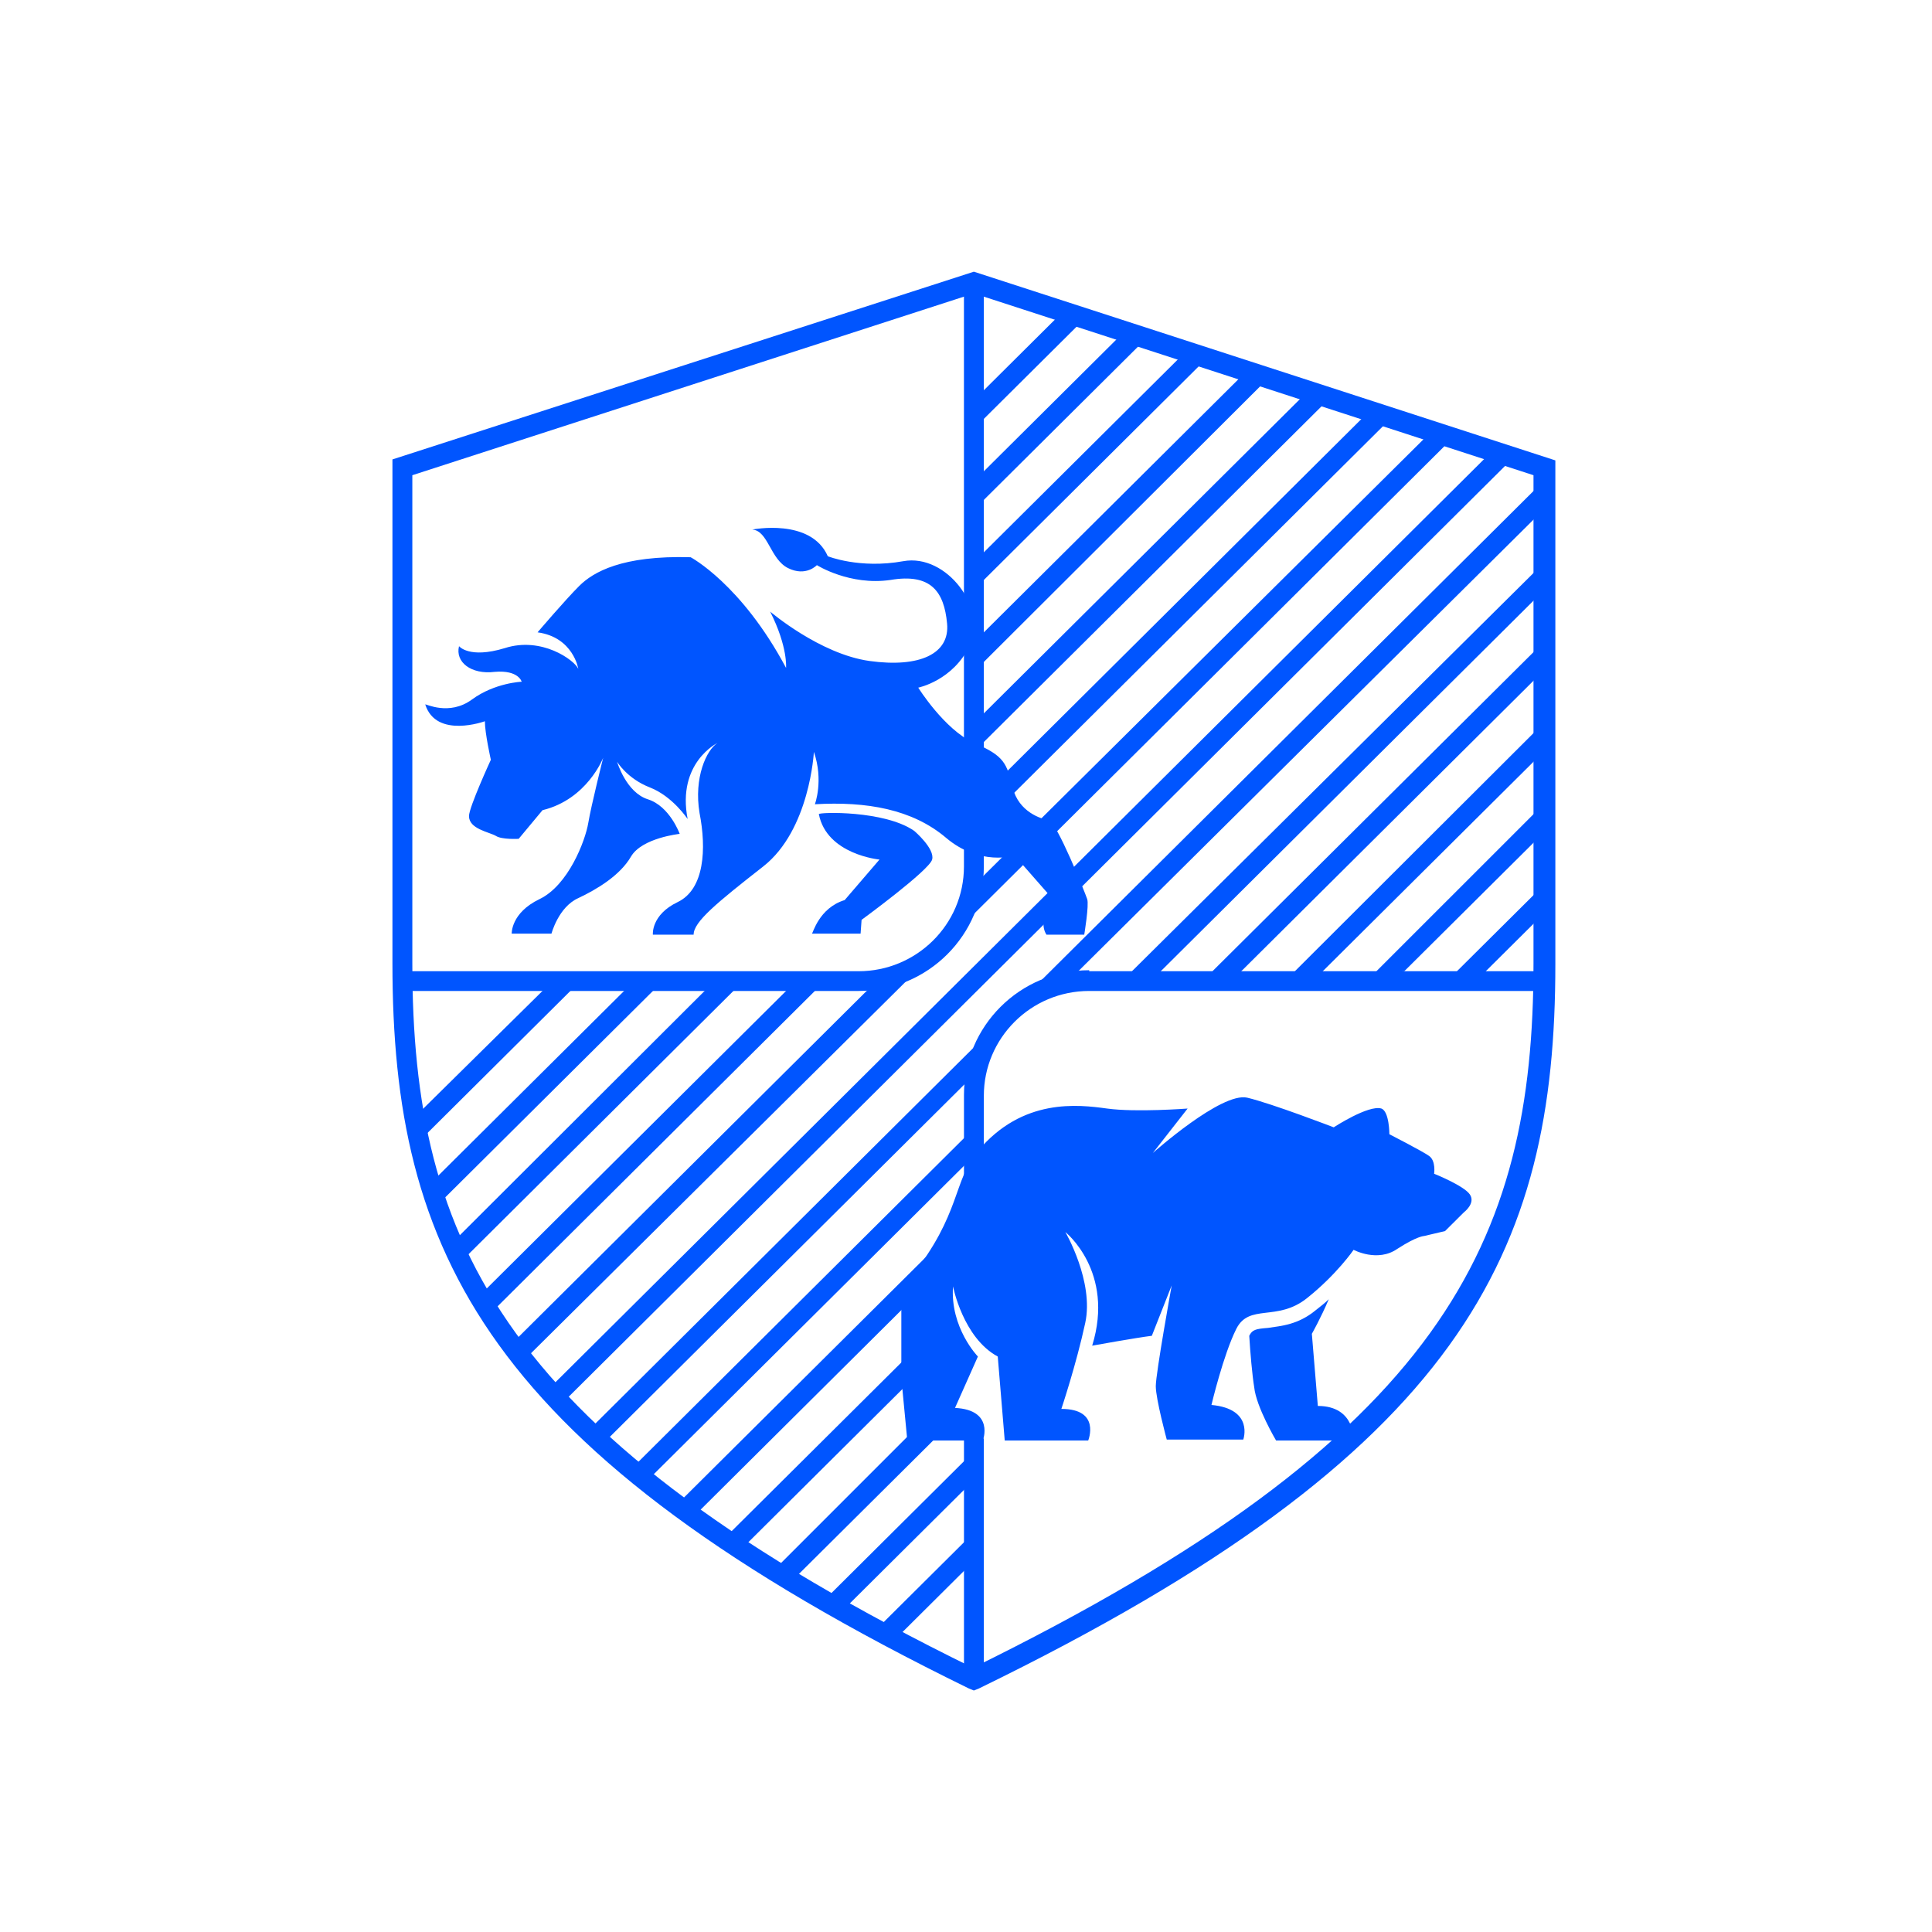 <svg width="64" height="64" viewBox="0 0 64 64" fill="none" xmlns="http://www.w3.org/2000/svg">
<path d="M44.181 37.344C44.181 37.344 42.14 36.558 41.316 36.362C40.461 36.166 38.189 38.195 38.189 38.195L39.341 36.722C39.341 36.722 37.629 36.853 36.674 36.722C35.719 36.591 33.875 36.362 32.394 38.129C31.57 39.111 31.834 40.224 30.188 42.286C29.99 42.548 29.858 42.875 29.858 43.203V45.657L30.056 47.719H32.558C32.558 47.719 32.953 46.705 31.636 46.639L32.394 44.937C32.394 44.937 31.472 43.988 31.57 42.613C31.57 42.613 31.9 44.315 33.052 44.937L33.283 47.719H36.048C36.048 47.719 36.477 46.672 35.159 46.672C35.159 46.672 35.653 45.199 35.95 43.824C36.246 42.45 35.291 40.813 35.291 40.813C35.291 40.813 36.937 42.123 36.18 44.577C36.18 44.577 37.629 44.315 38.156 44.25L38.814 42.581C38.814 42.581 38.287 45.494 38.287 45.919C38.287 46.345 38.65 47.687 38.65 47.687H41.185C41.185 47.687 41.547 46.672 40.131 46.541C40.131 46.541 40.526 44.872 40.954 44.021C41.382 43.17 42.304 43.792 43.292 43.006C44.28 42.221 44.84 41.402 44.84 41.402C44.84 41.402 45.63 41.828 46.288 41.37C46.947 40.944 47.177 40.944 47.177 40.944L47.869 40.781L48.494 40.159C48.494 40.159 48.889 39.864 48.692 39.569C48.494 39.275 47.507 38.882 47.507 38.882C47.507 38.882 47.572 38.457 47.342 38.293C47.111 38.129 46.025 37.573 46.025 37.573C46.025 37.573 46.025 36.82 45.761 36.722C45.334 36.591 44.181 37.344 44.181 37.344Z" fill="#0055FF"/>
<path d="M42.008 43.988C41.58 44.021 41.482 44.053 41.383 44.25C41.416 44.806 41.482 45.559 41.547 45.952C41.613 46.606 42.272 47.719 42.272 47.719H44.84C44.84 47.719 44.906 46.574 43.655 46.574L43.457 44.184C43.457 44.184 43.754 43.661 44.017 43.039C43.885 43.17 43.754 43.268 43.589 43.399C42.996 43.89 42.436 43.922 42.008 43.988Z" fill="#0055FF"/>
<path d="M15.634 23.172C16.392 22.616 17.281 22.583 17.281 22.583C17.281 22.583 17.182 22.19 16.392 22.256C15.601 22.354 15.075 21.928 15.206 21.405C15.206 21.405 15.536 21.83 16.721 21.47C17.939 21.077 19.026 21.863 19.157 22.157C19.157 22.157 18.993 21.11 17.808 20.947C17.808 20.947 18.729 19.866 19.19 19.408C19.651 18.95 20.606 18.394 22.878 18.459C22.878 18.459 24.557 19.343 26.039 22.125C26.039 22.125 26.105 21.437 25.512 20.259C25.512 20.259 27.158 21.667 28.805 21.896C30.451 22.125 31.472 21.666 31.373 20.652C31.274 19.605 30.846 18.983 29.496 19.212C28.146 19.408 27.06 18.721 27.06 18.721C27.06 18.721 26.698 19.114 26.105 18.819C25.512 18.524 25.446 17.575 24.919 17.543C24.919 17.543 26.862 17.15 27.422 18.426C27.422 18.426 28.475 18.852 29.924 18.59C31.373 18.328 32.723 20.194 32.13 21.372C31.57 22.55 30.418 22.779 30.418 22.779C30.418 22.779 31.274 24.154 32.262 24.612C33.283 25.038 33.348 25.3 33.546 26.085C33.743 26.903 34.501 27.132 34.731 27.165C34.995 27.198 35.95 29.587 36.015 29.784C36.081 29.98 35.917 30.962 35.917 30.962H34.666C34.666 30.962 34.303 30.471 34.962 29.882L33.612 28.343C33.612 28.343 32.459 28.703 31.34 27.754C30.221 26.805 28.706 26.543 26.994 26.642C26.994 26.642 27.29 25.856 26.961 24.907C26.961 24.907 26.829 27.492 25.282 28.703C23.734 29.915 22.977 30.536 22.977 30.962H21.627C21.627 30.962 21.561 30.307 22.45 29.882C23.339 29.456 23.405 28.114 23.174 26.936C22.977 25.758 23.405 24.841 23.767 24.612C23.767 24.612 22.417 25.267 22.779 27.132C22.779 27.132 22.285 26.38 21.528 26.085C20.771 25.791 20.442 25.234 20.442 25.234C20.442 25.234 20.738 26.249 21.462 26.478C22.187 26.707 22.516 27.623 22.516 27.623C22.516 27.623 21.265 27.754 20.902 28.376C20.54 28.998 19.783 29.456 19.157 29.751C18.499 30.045 18.268 30.929 18.268 30.929H16.951C16.951 30.929 16.919 30.242 17.873 29.784C18.828 29.325 19.388 27.852 19.487 27.263C19.585 26.674 19.981 25.103 19.981 25.103C19.981 25.103 19.454 26.478 17.972 26.838L17.182 27.787C17.182 27.787 16.622 27.82 16.425 27.689C16.194 27.558 15.536 27.46 15.536 27.034C15.536 26.74 16.26 25.169 16.26 25.169C16.26 25.169 16.062 24.285 16.062 23.892C16.062 23.892 14.449 24.481 14.087 23.336C14.087 23.303 14.877 23.729 15.634 23.172Z" fill="#0055FF"/>
<path d="M27.981 29.816L29.134 28.474C29.134 28.474 27.388 28.311 27.125 26.969C27.125 26.903 29.298 26.838 30.286 27.525C30.286 27.525 30.977 28.114 30.878 28.474C30.78 28.834 28.541 30.471 28.541 30.471L28.508 30.929H26.895C26.927 30.929 27.125 30.078 27.981 29.816Z" fill="#0055FF"/>
<path d="M32.261 56L32.097 55.934C16.029 48.079 13 41.435 13 31.911V15.219L32.261 9L51.523 15.251V31.944C51.523 41.468 48.494 48.112 32.426 55.934L32.261 56ZM13.659 15.742V31.911C13.659 41.141 16.622 47.588 32.229 55.247C47.835 47.588 50.799 41.141 50.799 31.911V15.742L32.261 9.72L13.659 15.742Z" fill="#0055FF"/>
<path d="M28.442 32.827H13.329V32.173H28.442C30.352 32.173 31.932 30.634 31.932 28.703V9.36H32.591V28.703C32.591 30.962 30.747 32.827 28.442 32.827Z" fill="#0055FF"/>
<path d="M31.933 47.425V55.607H32.591V47.654C32.361 47.621 32.13 47.556 31.933 47.425Z" fill="#0055FF"/>
<path d="M36.081 32.14C33.776 32.14 31.933 34.005 31.933 36.264V40.093C32.13 39.897 32.361 39.733 32.591 39.602V36.297C32.591 34.398 34.139 32.827 36.081 32.827H51.161V32.173H36.081V32.14Z" fill="#0055FF"/>
<path d="M49.91 15.153C49.712 15.121 49.515 15.088 49.35 15.023L18.137 46.05L18.598 46.508L50.009 15.284L49.91 15.153Z" fill="#0055FF"/>
<path d="M34.007 32.958C34.435 32.828 34.863 32.697 35.291 32.598L51.161 16.855C51.161 16.855 51.161 16.823 51.128 16.823C51.029 16.561 50.996 16.299 51.029 16.037L34.007 32.958Z" fill="#0055FF"/>
<path d="M32.69 34.268L19.52 47.359C19.717 47.49 19.882 47.654 19.98 47.818L32.558 35.315C32.558 34.955 32.591 34.595 32.69 34.268Z" fill="#0055FF"/>
<path d="M37.3 32.369C37.629 32.336 37.958 32.336 38.288 32.336L51.194 19.506C51.161 19.375 51.161 19.244 51.161 19.113C51.161 18.95 51.161 18.753 51.194 18.59L37.3 32.369Z" fill="#0055FF"/>
<path d="M32.261 37.377L20.968 48.603C21.132 48.702 21.264 48.8 21.396 48.898C21.429 48.931 21.462 48.963 21.495 48.996L32.393 38.163C32.261 37.933 32.228 37.672 32.261 37.377Z" fill="#0055FF"/>
<path d="M39.967 32.369C40.263 32.369 40.559 32.402 40.889 32.402L51.063 22.288C51.063 21.961 51.096 21.601 51.129 21.274L39.967 32.369Z" fill="#0055FF"/>
<path d="M30.978 42.221C31.011 42.123 31.044 42.025 31.044 41.959C30.978 41.763 30.945 41.566 30.945 41.37L22.318 49.945C22.582 49.978 22.812 50.043 23.043 50.174L30.978 42.286C30.978 42.254 30.978 42.254 30.978 42.221Z" fill="#0055FF"/>
<path d="M43.489 32.5L51.095 24.94C51.095 24.645 51.062 24.318 51.062 24.023L42.567 32.5C42.864 32.5 43.193 32.5 43.489 32.5Z" fill="#0055FF"/>
<path d="M30.648 45.199C30.714 44.937 30.846 44.643 30.879 44.414C30.879 44.316 30.879 44.217 30.879 44.119L24.03 50.927C24.228 51.025 24.425 51.156 24.59 51.287L30.648 45.265C30.648 45.265 30.648 45.232 30.648 45.199Z" fill="#0055FF"/>
<path d="M46.519 32.173L51.194 27.525C51.194 27.23 51.161 26.903 51.161 26.609L45.498 32.271C45.827 32.205 46.157 32.205 46.519 32.173Z" fill="#0055FF"/>
<path d="M30.879 46.77L25.512 52.138C25.742 52.236 25.94 52.334 26.104 52.498L31.34 47.294C31.175 47.13 31.01 46.967 30.879 46.77Z" fill="#0055FF"/>
<path d="M49.054 32.336L51.359 30.045C51.326 29.914 51.293 29.751 51.293 29.587C51.293 29.456 51.293 29.293 51.293 29.162L48.198 32.238C48.462 32.271 48.758 32.304 49.054 32.336Z" fill="#0055FF"/>
<path d="M27.949 53.316L32.262 49.029C32.163 48.767 32.13 48.472 32.13 48.21L27.225 53.087C27.488 53.12 27.718 53.218 27.949 53.316Z" fill="#0055FF"/>
<path d="M29.266 54.036C29.397 54.102 29.529 54.233 29.628 54.331L32.262 51.712C32.13 51.483 32.097 51.222 32.064 50.96L29.035 53.971C29.134 53.971 29.2 54.004 29.266 54.036Z" fill="#0055FF"/>
<path d="M47.243 14.466L31.966 29.62C31.933 30.078 31.801 30.504 31.604 30.929L47.935 14.695C47.704 14.63 47.474 14.531 47.243 14.466Z" fill="#0055FF"/>
<path d="M29.398 32.206C29.365 32.206 29.365 32.206 29.332 32.206L17.018 44.447C17.215 44.578 17.38 44.741 17.479 44.938L30.451 32.075C30.122 32.206 29.76 32.238 29.398 32.206Z" fill="#0055FF"/>
<path d="M45.958 13.975C45.827 13.909 45.728 13.877 45.596 13.844C45.497 13.779 45.399 13.746 45.267 13.713L32.196 26.707C32.228 27.067 32.228 27.394 32.097 27.754L45.958 13.975Z" fill="#0055FF"/>
<path d="M26.401 32.467L15.996 42.81C16.161 42.974 16.292 43.17 16.391 43.366L27.355 32.467C27.026 32.533 26.73 32.533 26.401 32.467Z" fill="#0055FF"/>
<path d="M32.46 24.71L44.049 13.19C43.819 13.091 43.588 13.026 43.325 12.96L32.295 23.925C32.427 24.187 32.492 24.449 32.46 24.71Z" fill="#0055FF"/>
<path d="M23.701 32.467L15.009 41.141C15.108 41.239 15.239 41.37 15.305 41.501C15.338 41.566 15.371 41.632 15.404 41.664L24.557 32.566C24.294 32.598 23.997 32.566 23.701 32.467Z" fill="#0055FF"/>
<path d="M41.217 12.371L32.229 21.307C32.229 21.601 32.196 21.896 32.13 22.157C32.13 22.223 32.163 22.288 32.163 22.354L41.975 12.568C41.744 12.502 41.481 12.437 41.217 12.371Z" fill="#0055FF"/>
<path d="M21.792 32.566C21.528 32.566 21.265 32.5 21.067 32.435L14.351 39.111C14.482 39.308 14.581 39.504 14.68 39.733L21.924 32.533C21.858 32.533 21.825 32.566 21.792 32.566Z" fill="#0055FF"/>
<path d="M39.144 11.782L32.196 18.688C32.295 18.917 32.361 19.179 32.361 19.441L39.835 12.011C39.605 11.946 39.374 11.88 39.144 11.782Z" fill="#0055FF"/>
<path d="M18.4 32.402L13.725 37.017C13.856 37.213 13.955 37.442 14.021 37.671L19.256 32.467C18.993 32.5 18.663 32.5 18.4 32.402Z" fill="#0055FF"/>
<path d="M32.294 16.855L37.892 11.291C37.661 11.193 37.431 11.095 37.233 10.997L32.13 16.07C32.229 16.299 32.294 16.561 32.294 16.855Z" fill="#0055FF"/>
<path d="M32.393 14.073L35.916 10.571C35.752 10.538 35.62 10.506 35.456 10.473C35.357 10.44 35.258 10.408 35.159 10.375L32.031 13.484C32.196 13.648 32.295 13.844 32.393 14.073Z" fill="#0055FF"/>
</svg>
